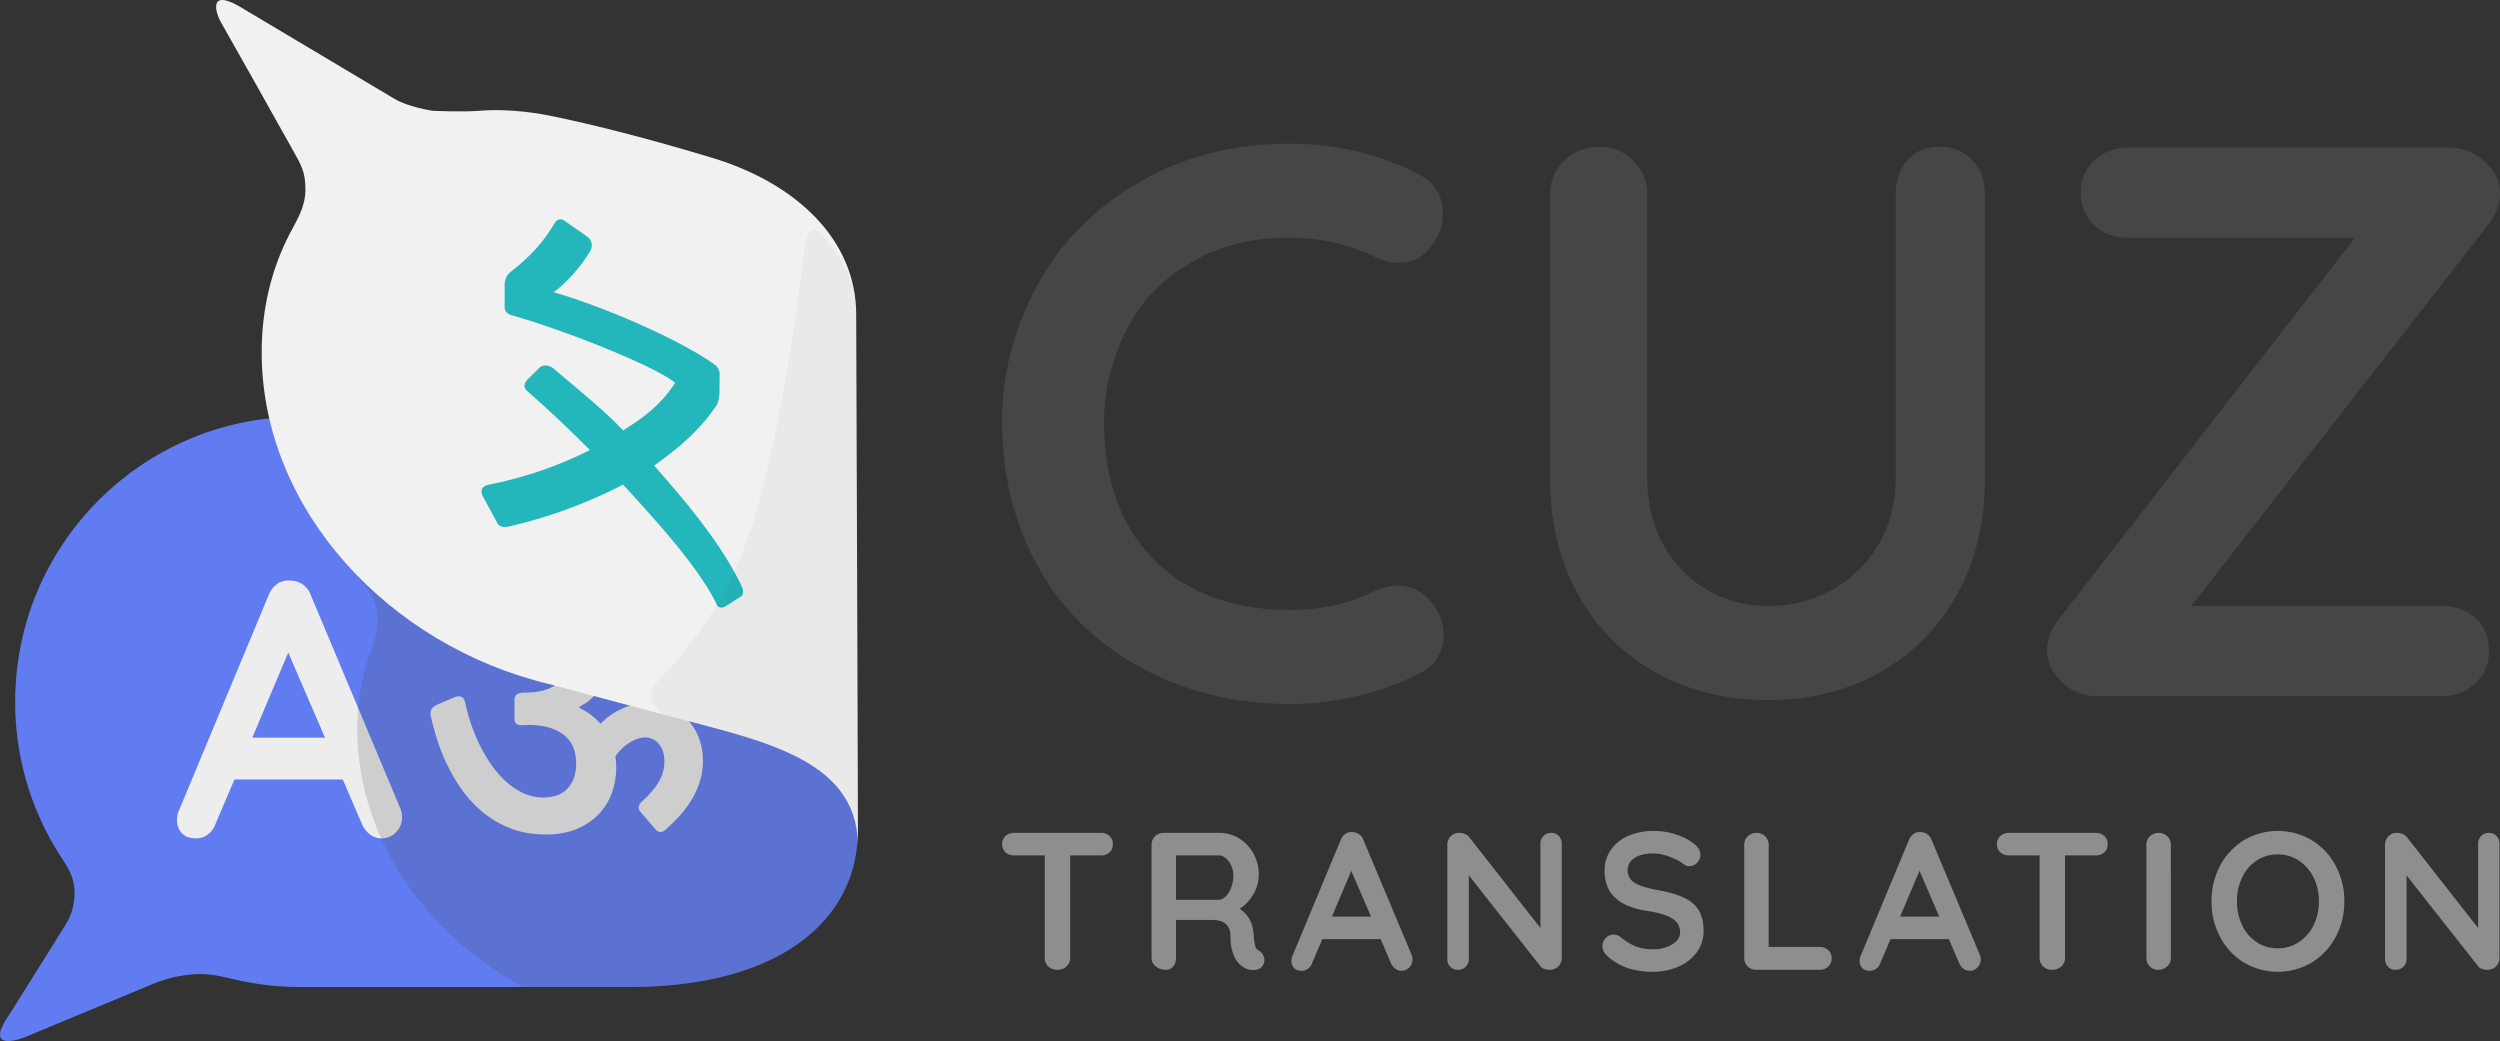 <svg xmlns="http://www.w3.org/2000/svg" width="2500" height="1041.043" viewBox="0 0 2500 1041.043">
  <rect x="0" y="0" width="2500" height="1041.043" fill="#333333" stroke="none"/>
  <g id="logo_colored_rgb" transform="translate(7266.135 -2942.697)">
    <g id="Group_1" data-name="Group 1" transform="translate(-7266.135 2942.697)">
      <path id="back_piece" d="M1279.969,1385.3H951.456a287.114,287.114,0,0,1-62.67-6.918c-14.534-3.231-29.346-7.277-44.757-5.736s-25.789,3.679-41.965,10.4c-40.145,16.686-87.531,36.356-124.808,51.921-9.038,3.774-41.8,14.221-17.089-21.721,16.824-26.6,37.632-59.9,56.342-89.968a58.834,58.834,0,0,0,9.023-35.566c-.685-11.646-5.142-19.907-12.972-31.843A283.326,283.326,0,0,1,666.3,1100.151C666.3,942.667,793.971,815,951.456,815h328.514c157.483,0,92.874,160.341,197.109,318C1550.654,1244.294,1500.528,1385.3,1279.969,1385.3Z" transform="translate(-651.121 -398.284)" fill="#617cf1"/>
      <path id="Path_204" data-name="Path 204" d="M224.648,128.407a24.465,24.465,0,0,1,1.818,8.726q0,9.453-6.181,15.452a19.786,19.786,0,0,1-14.18,6,19.067,19.067,0,0,1-11.816-4,25.991,25.991,0,0,1-8.181-10.907L167.2,99.684H58.856L39.949,144.041a22.366,22.366,0,0,1-7.817,10.726,19.126,19.126,0,0,1-11.453,3.818q-9.453,0-14.361-5.09T1.41,139.678A24.053,24.053,0,0,1,2.5,132.77L93.032-84.652a24.129,24.129,0,0,1,8.726-11.271A19.047,19.047,0,0,1,114.847-99.2a21.3,21.3,0,0,1,12.18,3.818,21.537,21.537,0,0,1,8.181,10.726ZM149.387,57.872,112.665-27.206,76.671,57.872Z" transform="translate(175.593 679.792)" fill="#ededed"/>
      <path id="Path_186" data-name="Path 186" d="M120.034,144.861q-19.793,0-35.581-6.27a101.58,101.58,0,0,1-28.1-16.62A117.342,117.342,0,0,1,34.971,98.4,177.03,177.03,0,0,1,19.56,71.13,192.326,192.326,0,0,1,9.437,43.48c-1.463-5.267-3.009-10.54-4.2-16.015C4.671,24.87,2.659,19.09,11.684,14.9l17.48-7.462s8.306-3.5,10.121,4.863c.91,4.45,2.246,9.763,3.846,15.164a180.113,180.113,0,0,0,8.914,23.8A155.536,155.536,0,0,0,64.207,73.094a102.663,102.663,0,0,0,15.109,17.98,69.47,69.47,0,0,0,17.829,12.238,46.992,46.992,0,0,0,20.321,4.533q16.015,0,24.476-9.141T150.4,73.7q0-18.886-12.616-28.632t-34.826-9.745c-1.812,0-3.639.046-6.284.182-2.067.1-8.281.348-7.918-6.629V10.665c-.685-8.014,8.662-7.677,10.274-7.677q21,0,31.8-8.537t10.8-23.041a38.793,38.793,0,0,0-2.266-13.145,54.407,54.407,0,0,0-5.741-11.634l-94.348-5.94-27.6-10.886,17.48-17.169H299.679v34H172.462q8.763,13.3,8.763,27.5A45.866,45.866,0,0,1,174.2-1.242Q167.174,10.09,153.878,17.04V18.4a63.933,63.933,0,0,1,20.85,15.713A70.7,70.7,0,0,1,196.41,19a60.65,60.65,0,0,1,25.005-5.439A57.227,57.227,0,0,1,244.607,18.1a52.023,52.023,0,0,1,17.6,12.389,54.5,54.5,0,0,1,11.105,18.282,63.556,63.556,0,0,1,3.853,22.21,69.33,69.33,0,0,1-3.324,21.757,83.826,83.826,0,0,1-9.141,19.188,114.727,114.727,0,0,1-13.6,17.224c-3.133,3.285-6.423,6.5-10.46,10.172-1.667,1.521-6.558,6.121-11.421-.29L215.1,122.667s-5.828-4.946,1.817-11.415c1.452-1.362,3.375-3.236,5.182-5.07a77.368,77.368,0,0,0,8.914-10.727A46.317,46.317,0,0,0,236.675,84.2a39.2,39.2,0,0,0,1.964-12.616,30.414,30.414,0,0,0-1.435-9.519,23.494,23.494,0,0,0-4-7.554,18.45,18.45,0,0,0-5.968-4.911,16.192,16.192,0,0,0-7.479-1.738,24.951,24.951,0,0,0-8.914,1.662,40.671,40.671,0,0,0-8.31,4.306,46.194,46.194,0,0,0-7.252,6.044,48.769,48.769,0,0,0-5.741,7.026,66.973,66.973,0,0,1,.907,11.03,74.1,74.1,0,0,1-4.382,25.308,60.352,60.352,0,0,1-13.145,21.379,63.652,63.652,0,0,1-21.983,14.731Q137.712,144.861,120.034,144.861Z" transform="translate(425.754 689.636)" fill="#ededed"/>
      <path id="Intersection_3" data-name="Intersection 3" d="M180.741,536.258C96.4,490.2,33.087,412.366,18.169,318.177c-6.324-39.935-3.068-77.742,8.252-112,4.795-14.5,10.8-27.211,8.19-43.69s-7.125-21.332-19.538-37.109c-24.337-30.938,20.262-57.7-5.1-89.492-.362-.453-4.347-17.034-5.157-18.048C-.337,11.39-7.9-7.487,22,3.223c46.152,18.515,35.057,44.89,81.365,63.4,13.555,5.419,36.134,5.328,36.134,5.328s27.489-2.936,43.53-6.895c19.527-4.82,44.14-6.447,63.72-5.686s52.005,6.243,136.233,19.935c9.074,1.475,18.1,3.215,26.985,5.228C424.1,141.682,436.84,213.1,483.69,283.96c73.576,111.291,23.449,252.3-197.108,252.3Z" transform="translate(342.268 450.759)" fill="#464646" opacity="0.18"/>
      <path id="front_piece" d="M1456.672,1338.629c-1.428-85.7-98.862-103.692-187.22-127.323s-122.106-32.549-122.106-32.549c-159.412-38.343-286.887-174.118-286.887-331.6,0-43.567,9.838-83.253,27.662-117.8,7.545-14.628,16.078-27.138,16.078-45.118s-3.986-23.9-14.535-42.785c-21.372-38.25-48.641-86.9-70.235-124.884-4.393-7.728-12.835-32.681,17.186-16.24,46,27.482,110.753,65.976,156.915,93.485,13.513,8.052,37.556,11.761,37.556,11.761s29.751,1.509,47.49,0c21.593-1.839,48.063.578,68.77,4.688s78.728,16.659,163.821,42.445,143.8,82.757,143.8,156.345C1454.968,809.045,1457,1358.242,1456.672,1338.629Z" transform="translate(-598.787 -494.827)" fill="#f1f1f1"/>
      <path id="Path_176" data-name="Path 176" d="M324.745,636.937c-4.028,2.544-8.412,5.345-13.62,8.724-1.649,1.07-7.68,3.933-9.821-2.994-19.387-38.547-62.376-84.839-93.01-118.546a484.69,484.69,0,0,1-110.923,41.12c-3.515.838-12.369,3.68-15.337-3.542-4.388-8.087-9.209-16.947-14.293-26.267-3.367-7.77,2.1-10.4,6.337-11.228a394.54,394.54,0,0,0,100.988-34.6c-21.412-21.535-41.675-40.523-61.283-57.78-2.125-1.871-7.415-5.466-1.108-12.749l11.919-11.794s5.35-5.6,14.155.754C162.173,428.3,187.666,448.152,208.3,470c22.273-14.194,37.395-25.529,52.008-47.528-15.839-14.306-100.966-49.558-161.191-67.044-2.75-.8-9.689-2-9.285-9.691V324.716a16.554,16.554,0,0,1,6.638-13.808c13.777-10.883,29.717-25.22,42.48-46.9,1.241-2.1,4.628-7.829,10.8-3.639,7.205,4.951,14.737,10.213,22.983,16.068,1.925,1.366,7.681,7.369,1.319,16.235-9.963,16.742-26.258,32.758-35.266,39.065,53.981,15.618,126.694,48.227,159.656,71.385,1.969,1.381,6.849,4.456,6.351,12.225,0,4.963-.1,10.1-.128,16.28-.011,2.24-.479,10.579-4.288,15.152-16.142,23.5-36.755,41.085-61.134,58.328,29.1,32.948,66.963,76.969,87.672,120.831C327.867,627.952,330.337,634.49,324.745,636.937Z" transform="translate(414.827 -39.545)" fill="#23b7bb"/>
      <path id="Intersection_4" data-name="Intersection 4" d="M206.375,613.648c-1.427-85.7-98.863-103.69-187.222-127.322L12.7,484.6c-4.492-2.786-23.561-16.382-4.132-36.081,30.819-31.249,74.006-86.928,96.893-168.708,24-85.77,39.234-191.482,47.4-259.767C155.24.105,161.2-1.893,166.594,1.134c23.53,23.584,38.078,51.284,38.078,82.931,0,0,1.96,530.057,1.718,530.1C206.386,614.161,206.381,613.992,206.375,613.648Z" transform="translate(651.51 230.153)" fill="#464646" opacity="0.05"/>
    </g>
    <path id="Path_180" data-name="Path 180" d="M101.418-60.524a12.049,12.049,0,0,1,8.606,3.13,10.759,10.759,0,0,1,3.325,8.215,10.449,10.449,0,0,1-3.325,8.117,12.278,12.278,0,0,1-8.606,3.032H70.709V64.465a11.1,11.1,0,0,1-3.716,8.509A13.06,13.06,0,0,1,57.8,76.4a12.373,12.373,0,0,1-9-3.423,11.387,11.387,0,0,1-3.521-8.509V-38.03H14.572a12.049,12.049,0,0,1-8.606-3.13A10.759,10.759,0,0,1,2.64-49.375a10.38,10.38,0,0,1,3.423-8.02,12.135,12.135,0,0,1,8.509-3.13ZM259.463,57.228a11.521,11.521,0,0,1,4.01,4.108,10.428,10.428,0,0,1,1.467,5.281,10.1,10.1,0,0,1-2.347,6.455q-2.934,3.521-9,3.521a17.562,17.562,0,0,1-8.606-2.152q-14.083-8.02-14.083-32.665,0-7.042-4.6-11.149t-13.2-4.108H176.528V64.465a12.8,12.8,0,0,1-2.836,8.606,9.4,9.4,0,0,1-7.531,3.325,15.172,15.172,0,0,1-9.878-3.423,10.554,10.554,0,0,1-4.205-8.509V-48.592A11.551,11.551,0,0,1,155.5-57.1a11.551,11.551,0,0,1,8.509-3.423h56.333a36.254,36.254,0,0,1,19.169,5.477,40.423,40.423,0,0,1,14.377,15.061,43.2,43.2,0,0,1,5.379,21.516A38.14,38.14,0,0,1,253.986.6a42.084,42.084,0,0,1-13.692,14.768q12.323,8.607,13.5,23.081a32.888,32.888,0,0,1,.587,6.064,62.315,62.315,0,0,0,1.565,8.7A6.45,6.45,0,0,0,259.463,57.228Zm-40.1-50.856q3.521,0,6.846-3.325a25.242,25.242,0,0,0,5.477-8.9,33.123,33.123,0,0,0,2.152-12.029,23.464,23.464,0,0,0-2.152-10.073,20.638,20.638,0,0,0-5.477-7.335,10.69,10.69,0,0,0-6.846-2.738H176.528v44.4ZM412.031,61.14a13.16,13.16,0,0,1,.978,4.694,11.075,11.075,0,0,1-3.325,8.313,10.645,10.645,0,0,1-7.628,3.227,10.258,10.258,0,0,1-6.357-2.152,13.984,13.984,0,0,1-4.4-5.868L381.126,45.687H322.837L312.666,69.551a12.032,12.032,0,0,1-4.205,5.77,10.289,10.289,0,0,1-6.161,2.054q-5.086,0-7.726-2.738a10.257,10.257,0,0,1-2.641-7.433,12.939,12.939,0,0,1,.587-3.716l48.7-116.969a12.979,12.979,0,0,1,4.694-6.064,10.246,10.246,0,0,1,7.042-1.76,11.457,11.457,0,0,1,6.553,2.054,11.586,11.586,0,0,1,4.4,5.77ZM371.542,23.193,351.786-22.577,332.422,23.193ZM551.69-60.524a9.978,9.978,0,0,1,7.628,3.13,11,11,0,0,1,2.934,7.824V64.465A11.7,11.7,0,0,1,550.32,76.4a16.906,16.906,0,0,1-5.379-.88,7.608,7.608,0,0,1-3.814-2.445l-71.785-91.15V65.443a10.8,10.8,0,0,1-3.032,7.824,10.533,10.533,0,0,1-7.922,3.13,9.979,9.979,0,0,1-7.628-3.13,11,11,0,0,1-2.934-7.824V-48.592a11.551,11.551,0,0,1,3.423-8.509,11.551,11.551,0,0,1,8.509-3.423,14.965,14.965,0,0,1,5.77,1.174,9.286,9.286,0,0,1,4.206,3.13l71.2,90.759V-49.57a10.8,10.8,0,0,1,3.032-7.824A10.293,10.293,0,0,1,551.69-60.524Zm102.1,138.877a81.761,81.761,0,0,1-25.037-3.521A57.954,57.954,0,0,1,608.218,62.9q-5.281-4.694-5.281-10.367a11.03,11.03,0,0,1,3.325-7.922,10.775,10.775,0,0,1,8.02-3.423,10.362,10.362,0,0,1,6.65,2.347,57.578,57.578,0,0,0,15.257,9.389,47.857,47.857,0,0,0,17.6,2.934q10.954,0,18.875-4.89t7.922-12.127q0-8.8-7.824-13.79t-24.841-7.531q-42.836-6.259-42.836-39.9A36.047,36.047,0,0,1,611.543-43.8a40.757,40.757,0,0,1,17.6-13.888,62.285,62.285,0,0,1,24.841-4.792,71.08,71.08,0,0,1,23.179,3.716,56.2,56.2,0,0,1,18.093,9.78q5.673,4.5,5.673,10.367a11.031,11.031,0,0,1-3.325,7.922,10.56,10.56,0,0,1-7.824,3.423,8.583,8.583,0,0,1-5.281-1.76q-5.085-4.108-14.181-7.531a47.005,47.005,0,0,0-16.333-3.423q-12.323,0-19.071,4.6T628.169-23.36a14.021,14.021,0,0,0,6.944,12.714q6.944,4.3,21.81,7.042Q673.744-.67,683.817,3.926t15.159,12.518q5.086,7.922,5.085,21.027a35.116,35.116,0,0,1-6.944,21.614,44.643,44.643,0,0,1-18.484,14.279A61.935,61.935,0,0,1,653.793,78.353ZM820.248,53.511a11.924,11.924,0,0,1,8.509,3.227,10.914,10.914,0,0,1,3.423,8.313,10.685,10.685,0,0,1-3.423,8.117,11.924,11.924,0,0,1-8.509,3.227h-63.57a11.7,11.7,0,0,1-11.932-11.932V-48.592a11.387,11.387,0,0,1,3.521-8.509,12.374,12.374,0,0,1,9-3.423,11.645,11.645,0,0,1,8.411,3.423,11.387,11.387,0,0,1,3.521,8.509v102.1Zm160,7.628a13.158,13.158,0,0,1,.978,4.694,11.075,11.075,0,0,1-3.325,8.313,10.644,10.644,0,0,1-7.628,3.227,10.258,10.258,0,0,1-6.357-2.152,13.982,13.982,0,0,1-4.4-5.868L949.344,45.687H891.055L880.884,69.551a12.032,12.032,0,0,1-4.205,5.77,10.289,10.289,0,0,1-6.161,2.054q-5.086,0-7.726-2.738a10.258,10.258,0,0,1-2.641-7.433,12.935,12.935,0,0,1,.587-3.716l48.7-116.969a12.981,12.981,0,0,1,4.694-6.064,10.246,10.246,0,0,1,7.042-1.76,11.456,11.456,0,0,1,6.552,2.054,11.585,11.585,0,0,1,4.4,5.77ZM939.76,23.193,920-22.577,900.64,23.193Zm156.48-83.717a12.049,12.049,0,0,1,8.606,3.13,10.759,10.759,0,0,1,3.325,8.215,10.448,10.448,0,0,1-3.325,8.117,12.278,12.278,0,0,1-8.606,3.032h-30.709V64.465a11.1,11.1,0,0,1-3.716,8.509,13.06,13.06,0,0,1-9.193,3.423,12.373,12.373,0,0,1-9-3.423,11.387,11.387,0,0,1-3.521-8.509V-38.03h-30.709a12.05,12.05,0,0,1-8.607-3.13,10.759,10.759,0,0,1-3.325-8.215,10.38,10.38,0,0,1,3.423-8.02,12.136,12.136,0,0,1,8.509-3.13Zm75.11,124.989a11.1,11.1,0,0,1-3.717,8.509,12.318,12.318,0,0,1-8.606,3.423,11.791,11.791,0,0,1-8.7-3.423,11.55,11.55,0,0,1-3.423-8.509V-48.592a11.387,11.387,0,0,1,3.521-8.509,12.373,12.373,0,0,1,9-3.423,11.645,11.645,0,0,1,8.411,3.423,11.388,11.388,0,0,1,3.521,8.509Zm173.5-56.529a74.245,74.245,0,0,1-8.606,35.5,65.913,65.913,0,0,1-23.765,25.526,66.736,66.736,0,0,1-68.265,0,65.193,65.193,0,0,1-23.668-25.526,74.935,74.935,0,0,1-8.509-35.5,74.936,74.936,0,0,1,8.509-35.5,65.193,65.193,0,0,1,23.668-25.526,66.737,66.737,0,0,1,68.265,0,65.914,65.914,0,0,1,23.765,25.526A74.246,74.246,0,0,1,1344.848,7.936Zm-25.428,0a52.794,52.794,0,0,0-5.281-23.766,42.624,42.624,0,0,0-14.67-16.919,37.23,37.23,0,0,0-21.125-6.259,37.521,37.521,0,0,0-21.223,6.161,41.326,41.326,0,0,0-14.474,16.92,54.257,54.257,0,0,0-5.183,23.863,54.257,54.257,0,0,0,5.183,23.863,41.326,41.326,0,0,0,14.474,16.92,37.521,37.521,0,0,0,21.223,6.161,37.23,37.23,0,0,0,21.125-6.259,42.625,42.625,0,0,0,14.67-16.92A52.794,52.794,0,0,0,1319.42,7.936ZM1489.4-60.524a9.978,9.978,0,0,1,7.629,3.13,11,11,0,0,1,2.934,7.824V64.465A11.7,11.7,0,0,1,1488.027,76.4a16.908,16.908,0,0,1-5.379-.88,7.608,7.608,0,0,1-3.814-2.445l-71.785-91.15V65.443a10.8,10.8,0,0,1-3.032,7.824,10.534,10.534,0,0,1-7.922,3.13,9.979,9.979,0,0,1-7.629-3.13,11,11,0,0,1-2.934-7.824V-48.592a11.552,11.552,0,0,1,3.423-8.509,11.552,11.552,0,0,1,8.509-3.423,14.967,14.967,0,0,1,5.77,1.174,9.285,9.285,0,0,1,4.205,3.13l71.2,90.759V-49.57a10.8,10.8,0,0,1,3.032-7.824A10.293,10.293,0,0,1,1489.4-60.524Z" transform="translate(-6266.641 3836.117)" fill="#8e8e8e"/>
    <path id="Path_190" data-name="Path 190" d="M428.854-221.831q24.291,12.537,24.291,39.962,0,16.455-11.754,32.126-12.537,16.456-32.127,16.455a56.5,56.5,0,0,1-26.642-7.052q-38.4-18.022-83.059-18.022-54.85,0-95.6,23.116C176.8-119.835,153.33-98.156,138.7-70.208S114.185-10.265,114.185,25.78c0,61.642,19.164,108.4,52.336,140.261s79.238,47.8,133.044,47.8q47.8,0,83.059-18.022,14.1-6.269,25.074-6.269,20.373,0,34.477,17.239,11.754,14.888,11.754,32.127a42.493,42.493,0,0,1-6.269,22.723,40.78,40.78,0,0,1-18.022,15.672,286.948,286.948,0,0,1-130.073,30.56q-76.79,0-141.043-32.519c-42.835-21.679-79.63-53.675-105.227-95.988S12.32,85.854,12.32,25.78C12.32-27.5,27.044-75.3,51.335-117.615s60.432-75.354,103.268-99.123,91.156-35.652,144.961-35.652Q369.3-252.39,428.854-221.831Zm520.862-27.425q20.373,0,32.91,13.321t12.537,34.477V82.2q0,65.037-27.425,115.186a197.854,197.854,0,0,1-76.79,78.358Q841.582,303.95,778.113,303.95T664.887,275.742A197.118,197.118,0,0,1,587.7,197.384Q560.28,147.235,560.28,82.2V-201.458q0-20.372,14.1-34.085t36.044-13.712q18.806,0,32.91,13.712t14.1,34.085V82.2q0,37.612,16.455,67T718.17,194.25a120.134,120.134,0,0,0,59.944,15.671,132.024,132.024,0,0,0,63.078-15.671,119.821,119.821,0,0,0,47.014-45.056q17.63-29.384,17.631-67V-201.458q0-21.156,11.754-34.477T949.716-249.256Zm560.47,47.014q0,14.888-10.97,29.776L1201.458,209.921h249.96q21.156,0,34.477,12.145t13.321,32.519q0,19.59-13.713,32.518t-34.085,12.929H1107.429a49.546,49.546,0,0,1-35.261-14.1q-14.888-14.1-14.888-32.126,0-14.888,10.97-29.776l296.974-382.386H1138.772q-21.156,0-34.477-12.537t-13.321-32.91q0-19.59,13.712-32.127t34.086-12.537h320.482q18.806,0,34.869,13.321T1510.186-202.241Z" transform="translate(-6276.321 3338.779)" fill="#464646"/>
  </g>
</svg>
